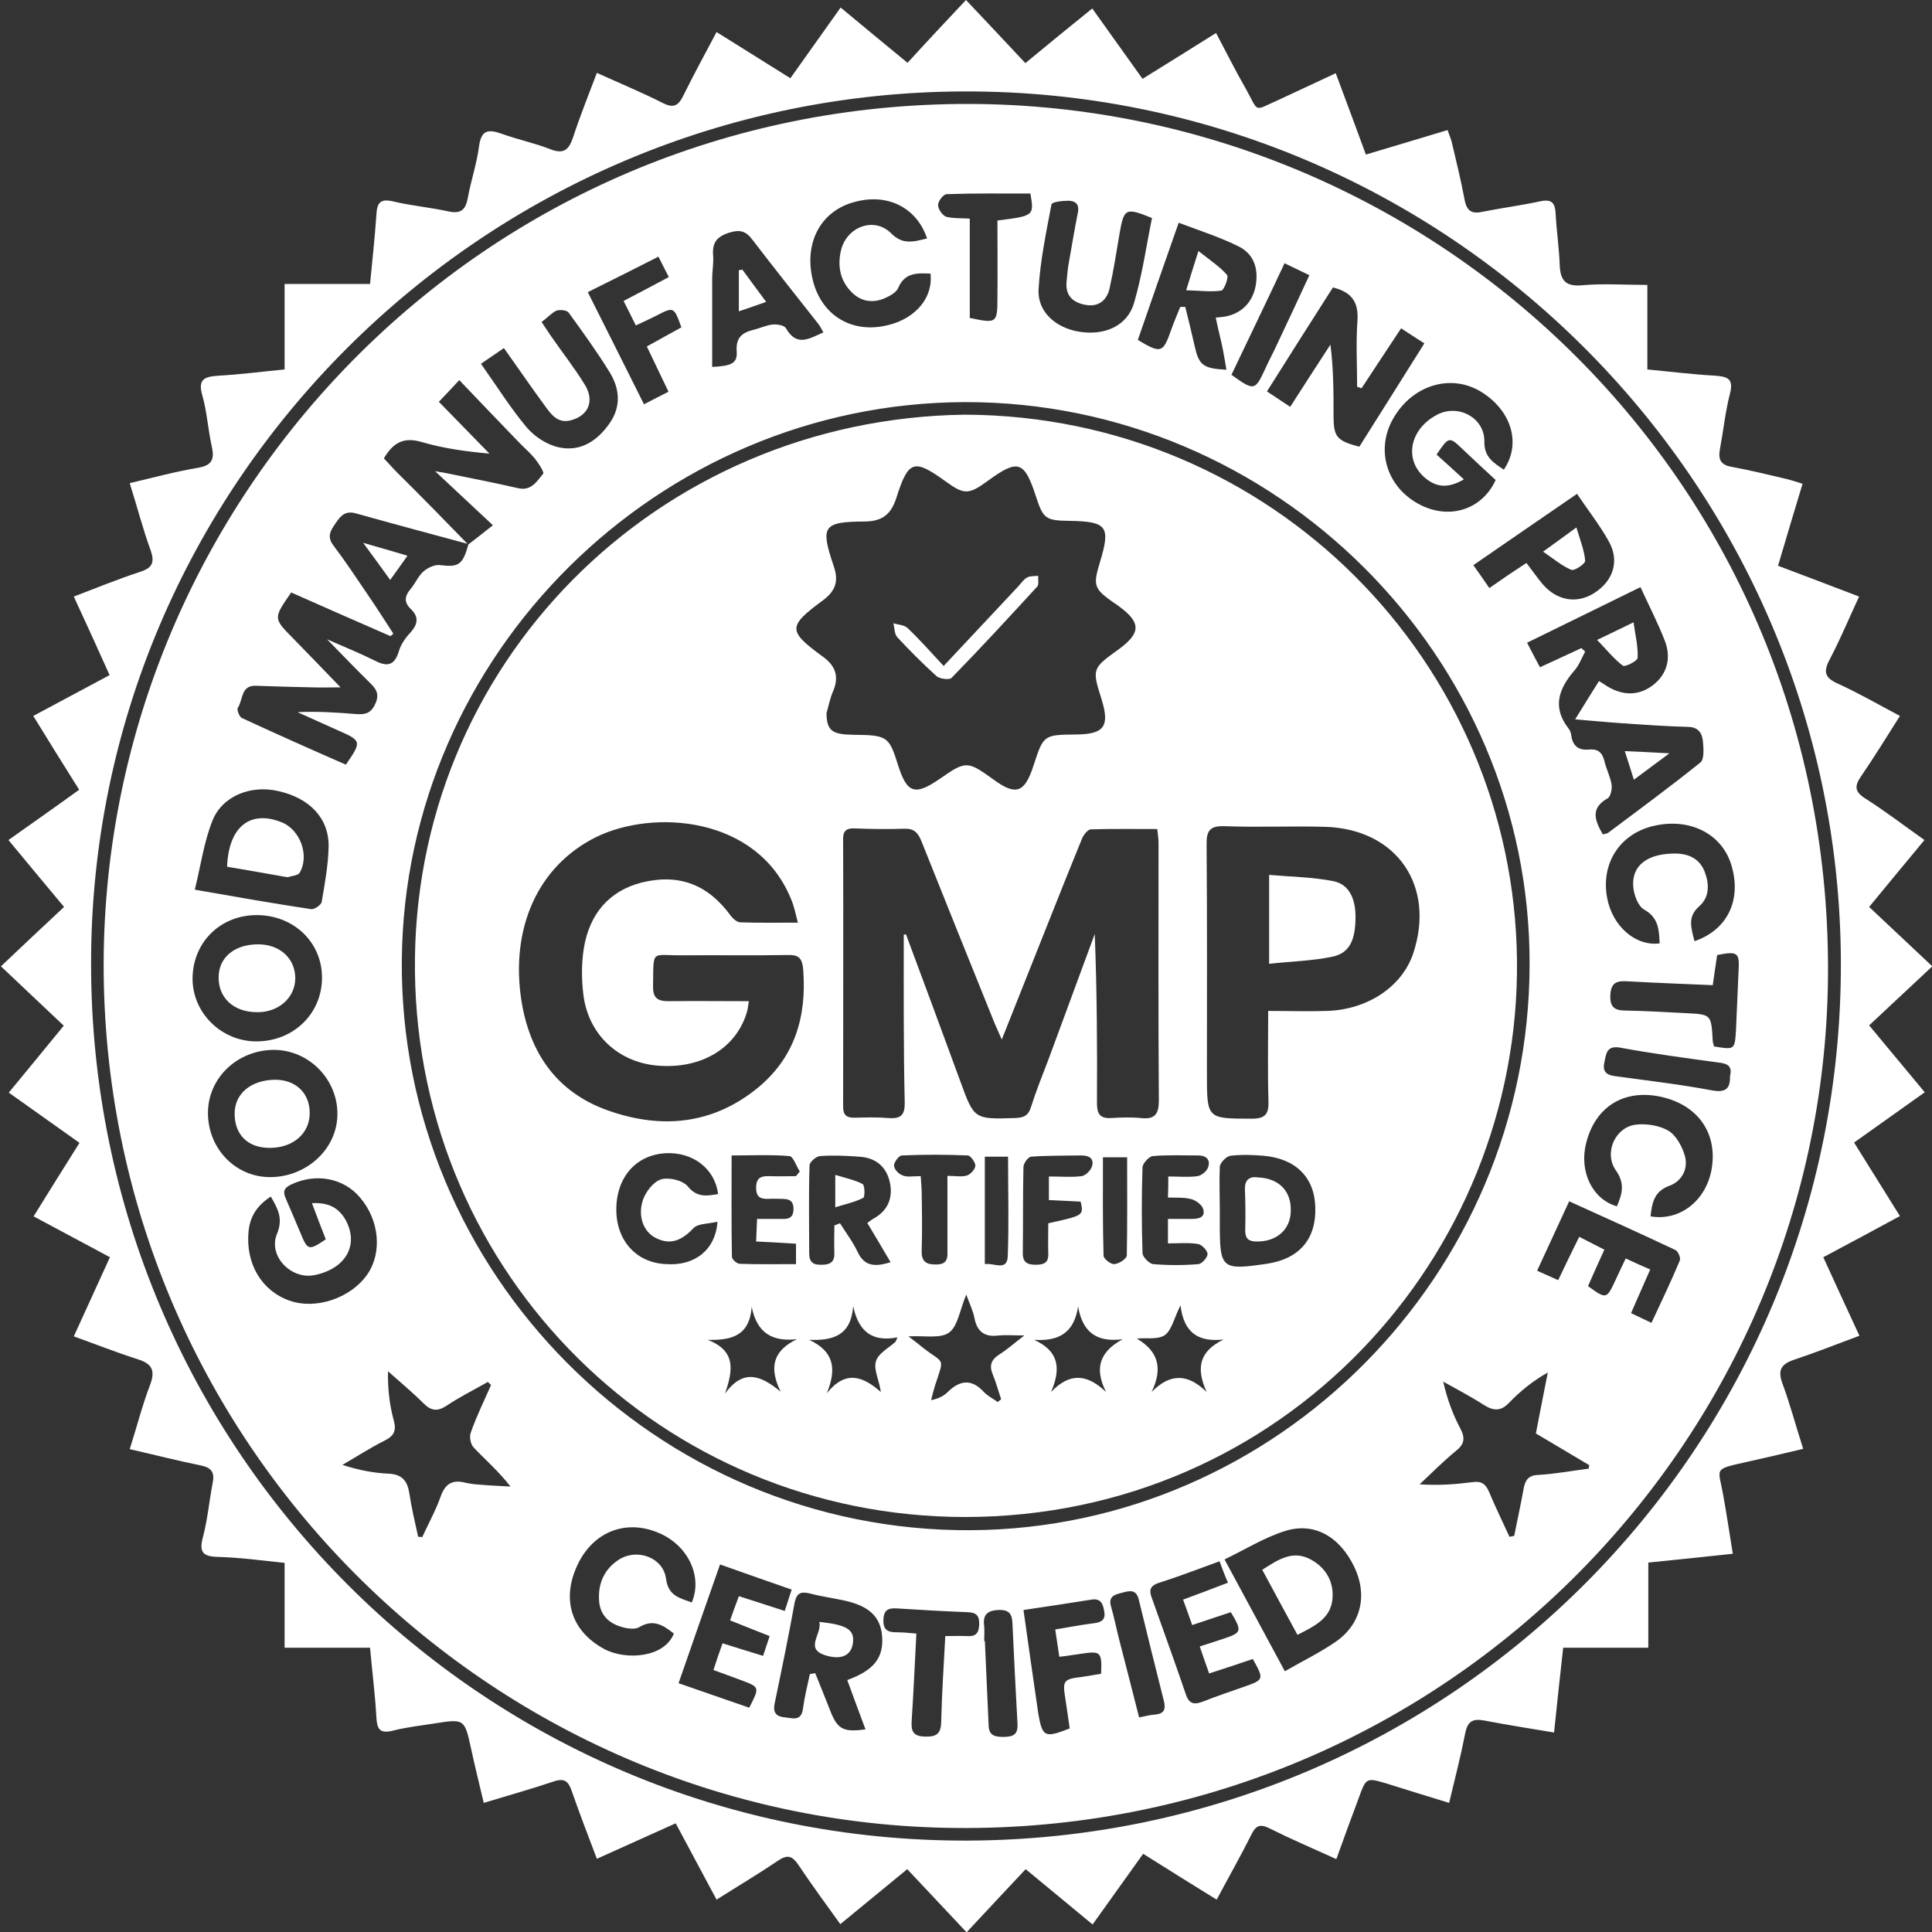 <svg width="90" height="90" viewBox="0 0 90 90" fill="none" xmlns="http://www.w3.org/2000/svg">
<rect x="0" y="0" width="90" height="90" fill="#333333" stroke="none"/>
<g clip-path="url(#clip0_570_4858)">
<path d="M62.224 3.41C62.706 4.712 63.16 5.912 63.628 7.2C64.901 6.82 66.131 6.454 67.433 6.059C67.506 6.278 67.594 6.468 67.638 6.659C67.843 7.537 68.062 8.415 68.224 9.293C68.326 9.834 68.56 9.98 69.072 9.863C69.95 9.688 70.858 9.571 71.736 9.38C72.277 9.263 72.438 9.439 72.467 9.951C72.511 10.756 72.628 11.546 72.658 12.351C72.687 13.068 72.936 13.361 73.711 13.288C74.706 13.2 75.701 13.273 76.74 13.273C76.74 14.546 76.74 15.819 76.74 17.21C77.809 17.312 78.862 17.444 79.916 17.502C80.487 17.546 80.765 17.649 80.589 18.337C80.37 19.185 80.282 20.063 80.121 20.927C80.033 21.395 80.15 21.659 80.662 21.746C81.526 21.907 82.375 22.112 83.238 22.317C83.472 22.376 83.692 22.449 83.97 22.537C83.575 23.839 83.209 25.068 82.828 26.356C84.102 26.839 85.316 27.293 86.604 27.79C86.136 28.8 85.74 29.751 85.258 30.673C84.95 31.244 84.95 31.551 85.609 31.844C86.575 32.283 87.511 32.824 88.506 33.351C87.892 34.317 87.321 35.254 86.706 36.146C86.384 36.615 86.384 36.878 86.897 37.2C87.819 37.785 88.697 38.459 89.648 39.132C88.784 40.171 87.95 41.181 87.072 42.249C88.053 43.171 89.004 44.063 90.014 45.015C89.019 45.951 88.067 46.829 87.072 47.766C87.95 48.819 88.784 49.829 89.662 50.883C88.55 51.673 87.497 52.419 86.37 53.224C87.087 54.38 87.775 55.478 88.506 56.649C87.321 57.293 86.15 57.922 84.936 58.566C85.506 59.81 86.033 60.966 86.619 62.224C85.594 62.605 84.599 63 83.589 63.337C82.975 63.541 82.799 63.819 83.033 64.449C83.384 65.4 83.648 66.395 83.999 67.493C83.077 67.712 82.214 67.917 81.35 68.107C79.784 68.459 80.048 68.371 80.267 69.615C80.428 70.493 80.56 71.385 80.721 72.38C79.375 72.527 78.087 72.659 76.784 72.79C76.784 74.137 76.784 75.424 76.784 76.756C75.511 76.756 74.209 76.756 72.819 76.756C72.672 78.044 72.54 79.332 72.394 80.707C71.267 80.517 70.214 80.356 69.16 80.151C68.619 80.049 68.37 80.166 68.253 80.751C68.048 81.805 67.784 82.829 67.506 83.985C66.497 83.678 65.56 83.385 64.624 83.093C63.643 82.8 63.643 82.8 63.292 83.766C62.941 84.702 62.604 85.624 62.253 86.605C61.155 86.107 60.131 85.668 59.136 85.171C58.697 84.951 58.506 85.039 58.301 85.449C57.804 86.444 57.248 87.424 56.677 88.493C55.536 87.79 54.438 87.102 53.253 86.356C52.477 87.439 51.716 88.507 50.897 89.649C49.872 88.8 48.862 87.966 47.78 87.073C46.872 88.039 45.98 88.99 45.028 90.015C44.106 89.034 43.214 88.083 42.263 87.073C41.224 87.922 40.214 88.756 39.145 89.634C38.472 88.698 37.814 87.805 37.199 86.883C36.892 86.429 36.672 86.385 36.219 86.693C35.311 87.307 34.375 87.863 33.38 88.493C32.75 87.322 32.136 86.166 31.477 84.937C30.248 85.493 29.062 86.019 27.804 86.59C27.394 85.507 26.999 84.483 26.633 83.429C26.472 82.976 26.297 82.815 25.784 82.99C24.745 83.341 23.692 83.634 22.536 83.985C22.331 83.122 22.126 82.302 21.95 81.483C21.643 80.078 21.643 80.063 20.253 80.283C19.609 80.385 18.936 80.459 18.306 80.62C17.663 80.781 17.56 80.517 17.531 79.961C17.472 78.922 17.34 77.883 17.238 76.756C16.55 76.756 15.906 76.756 15.248 76.756C14.589 76.756 13.945 76.756 13.258 76.756C13.258 75.498 13.258 74.21 13.258 72.805C12.262 72.702 11.209 72.556 10.155 72.527C9.453 72.512 9.262 72.307 9.453 71.605C9.672 70.785 9.745 69.922 9.906 69.088C10.009 68.605 9.862 68.371 9.365 68.268C8.282 68.049 7.199 67.771 6.043 67.507C6.38 66.454 6.628 65.459 6.994 64.507C7.258 63.805 7.053 63.512 6.38 63.307C5.414 63 4.462 62.62 3.438 62.254C4.009 61.01 4.55 59.824 5.121 58.566C3.921 57.922 2.765 57.307 1.565 56.663C2.267 55.522 2.97 54.41 3.702 53.239C2.604 52.463 1.55 51.702 0.409 50.898C1.272 49.858 2.092 48.849 2.97 47.781C1.989 46.858 1.053 45.966 0.043 45.015C1.038 44.078 1.975 43.185 2.984 42.249C2.106 41.195 1.272 40.2 0.394 39.132C1.506 38.342 2.575 37.595 3.687 36.79C2.955 35.62 2.267 34.522 1.55 33.351C2.75 32.707 3.906 32.093 5.106 31.449C4.55 30.22 4.023 29.049 3.438 27.79C4.477 27.395 5.472 26.985 6.497 26.649C7.053 26.473 7.228 26.254 7.023 25.654C6.658 24.659 6.394 23.619 6.043 22.507C7.155 22.244 8.18 21.966 9.233 21.79C9.906 21.673 9.994 21.366 9.862 20.78C9.687 19.99 9.643 19.185 9.423 18.41C9.204 17.649 9.541 17.546 10.17 17.502C11.194 17.444 12.204 17.312 13.258 17.21C13.258 15.863 13.258 14.561 13.258 13.229C14.545 13.229 15.848 13.229 17.238 13.229C17.34 12.161 17.458 11.107 17.531 10.039C17.56 9.483 17.677 9.234 18.306 9.38C19.155 9.585 20.033 9.659 20.897 9.849C21.453 9.966 21.687 9.79 21.789 9.234C21.936 8.415 22.214 7.624 22.316 6.805C22.419 6.059 22.741 6.015 23.34 6.22C24.102 6.498 24.892 6.659 25.638 6.951C26.267 7.2 26.502 6.966 26.692 6.41C27.014 5.415 27.409 4.449 27.804 3.395C28.872 3.878 29.897 4.302 30.877 4.8C31.375 5.049 31.594 4.932 31.828 4.463C32.311 3.483 32.838 2.517 33.38 1.493C34.55 2.224 35.648 2.912 36.819 3.644C37.609 2.532 38.355 1.478 39.16 0.351C40.199 1.215 41.209 2.049 42.277 2.927C43.155 1.961 44.048 1.01 44.999 0C45.921 0.98 46.828 1.932 47.765 2.941C48.804 2.078 49.814 1.259 50.882 0.395C51.672 1.507 52.433 2.561 53.224 3.673C54.38 2.956 55.462 2.283 56.648 1.537C57.116 2.415 57.541 3.278 58.023 4.112C58.667 5.268 58.36 5.18 59.56 4.654C60.423 4.259 61.272 3.849 62.224 3.41ZM44.926 4.259C22.477 4.317 4.214 22.566 4.243 44.927C4.258 67.537 22.55 85.815 45.072 85.742C67.624 85.668 85.814 67.39 85.755 44.839C85.697 22.434 67.36 4.2 44.926 4.259Z" fill="white"/>
<path d="M45.015 85.156C23.254 85.215 5.049 67.595 4.83 45.337C4.639 23.678 21.995 5.078 44.649 4.844C66.439 4.624 85.171 22.098 85.156 45.146C85.156 66.893 67.508 85.112 45.015 85.156ZM21.776 25.332C20.035 24.863 18.293 24.395 16.566 23.912C16.083 23.78 15.864 24.029 15.63 24.38C15.396 24.717 15.22 24.995 15.527 25.405C16.083 26.137 16.596 26.912 17.122 27.688C17.532 28.288 17.927 28.902 18.322 29.517C18.279 29.561 18.235 29.605 18.191 29.634C16.639 28.961 15.088 28.273 13.566 27.6C12.732 28.8 12.732 28.8 13.625 29.707C14.342 30.439 15.059 31.185 15.864 32.02C15.322 32.02 14.942 32.034 14.561 32.02C13.683 32.005 12.805 31.976 11.927 31.946C11.21 31.917 11.327 32.605 11.079 32.971C11.02 33.059 11.152 33.41 11.283 33.454C12.893 34.2 14.503 34.917 16.113 35.62C16.859 34.536 16.844 34.507 15.747 34.024C15.117 33.746 14.488 33.454 13.859 33.176C14.796 33.132 15.688 33.19 16.581 33.263C16.976 33.293 17.254 33.249 17.459 32.839C17.678 32.4 17.576 32.136 17.254 31.829C16.596 31.185 15.952 30.512 15.235 29.78C16.025 30.132 16.727 30.41 17.4 30.746C17.986 31.054 18.366 31.068 18.586 30.322C18.674 30.015 18.893 29.707 19.127 29.459C19.464 29.078 19.522 28.741 19.142 28.376C18.805 28.054 18.849 27.761 19.127 27.439C19.347 27.176 19.479 26.839 19.727 26.619C19.932 26.444 20.269 26.283 20.517 26.327C21.366 26.429 21.556 26.312 21.82 25.361C22.157 25.098 22.508 24.834 22.961 24.468C22.025 23.59 21.205 22.829 20.269 21.951C20.532 21.995 20.62 22.01 20.708 22.024C21.849 22.259 22.991 22.478 24.132 22.741C24.747 22.888 25.01 22.419 25.303 22.068C25.361 21.995 25.083 21.571 24.908 21.351C24.674 21.073 24.395 20.839 24.147 20.576C23.239 19.639 22.332 18.688 21.395 17.707C21.015 18.117 20.752 18.395 20.444 18.717C21.249 19.537 22.025 20.341 22.8 21.132C21.674 21.029 20.635 20.883 19.639 20.59C18.791 20.341 18.308 20.634 17.883 21.351C18.103 21.585 18.308 21.82 18.527 22.039C19.639 23.137 20.708 24.234 21.776 25.332ZM71.254 44.956C71.313 30.585 59.415 18.702 44.942 18.732C30.644 18.776 18.849 30.468 18.718 44.707C18.586 59.268 30.542 71.371 45.235 71.283C59.474 71.195 71.225 59.415 71.254 44.956ZM74.664 38.868C74.781 38.839 74.854 38.839 74.913 38.795C76.361 37.712 77.81 36.644 79.215 35.517C79.391 35.371 79.361 34.888 79.332 34.566C79.303 34.2 79.156 33.878 78.659 33.863C77.605 33.834 76.566 33.761 75.527 33.688C74.839 33.644 74.152 33.571 73.376 33.512C73.786 32.854 74.122 32.297 74.488 31.727C74.649 31.829 74.752 31.888 74.854 31.961C75.615 32.429 76.361 32.415 77.02 31.902C77.635 31.419 77.869 30.688 77.561 29.868C77.239 29.034 76.83 28.244 76.42 27.351C74.62 28.229 72.908 29.078 71.137 29.941C71.356 30.366 71.532 30.702 71.737 31.083C72.425 30.761 73.054 30.483 73.669 30.19C73.727 30.249 73.786 30.307 73.844 30.351C73.683 30.644 73.566 30.98 73.347 31.229C72.615 32.078 72.293 32.941 73.069 33.937C73.142 34.024 73.186 34.156 73.2 34.273C73.259 34.741 73.537 34.961 74.005 34.917C74.415 34.873 74.635 35.034 74.737 35.444C74.825 35.824 75.015 36.176 75.074 36.556C75.103 36.761 75.03 37.097 74.898 37.185C74.079 37.639 74.283 38.21 74.664 38.868ZM22.874 64.522C22.83 64.478 22.771 64.419 22.727 64.376C22.083 64.741 21.41 65.078 20.796 65.488C20.371 65.766 20.078 65.722 19.727 65.371C19.2 64.844 18.63 64.376 18.074 63.878C18.059 64.698 18.147 65.444 18.337 66.146C18.483 66.644 18.352 66.893 17.913 67.112C17.239 67.449 16.61 67.859 15.952 68.239C16.713 68.488 17.415 68.62 18.103 68.649C18.732 68.678 18.981 68.985 19.069 69.571C19.171 70.244 19.332 70.917 19.479 71.59C19.537 71.59 19.61 71.59 19.669 71.605C19.961 70.975 20.298 70.361 20.532 69.702C20.737 69.132 21.059 68.927 21.63 69.058C21.864 69.117 22.113 69.146 22.347 69.161C22.83 69.205 23.298 69.219 23.781 69.249C23.225 68.532 22.61 68.005 22.069 67.434C21.922 67.288 21.849 66.922 21.937 66.717C22.2 65.971 22.552 65.254 22.874 64.522ZM70.317 71.59C70.391 71.576 70.464 71.561 70.537 71.546C70.683 70.815 70.844 70.083 70.976 69.351C71.049 68.956 71.195 68.722 71.664 68.707C72.439 68.663 73.215 68.517 74.005 68.415C74.02 68.356 74.02 68.312 74.034 68.254C73.215 67.771 72.395 67.273 71.547 66.776C71.737 65.81 71.913 64.873 72.103 63.937C71.4 64.332 70.83 64.8 70.317 65.327C69.922 65.751 69.586 65.737 69.118 65.444C68.503 65.049 67.859 64.712 67.23 64.361C67.42 65.195 67.683 65.897 68.034 66.556C68.269 67.01 68.21 67.288 67.815 67.595C67.23 68.078 66.688 68.62 66.132 69.146C67.01 69.205 67.8 69.146 68.591 69.044C69 68.985 69.205 69.117 69.366 69.498C69.659 70.2 69.996 70.888 70.317 71.59ZM65.269 15.293C64.625 16.273 64.025 17.18 63.425 18.088C63.352 18.058 63.279 18.044 63.22 18.015C63.22 16.99 63.161 15.966 63.235 14.941C63.293 14.093 62.986 13.61 62.093 13.39C61.083 14.971 60.059 16.58 59.02 18.234C59.43 18.497 59.737 18.717 60.103 18.951C60.747 17.941 61.361 17.005 61.976 16.054C62.122 17.18 62.122 18.263 62.122 19.361C62.122 20.356 62.269 20.532 63.322 20.81C64.317 19.229 65.327 17.634 66.352 15.995C65.957 15.746 65.649 15.541 65.269 15.293ZM70.054 21.878C70.874 20.678 70.42 19.141 69.015 18.263C67.61 17.385 65.796 17.927 64.903 19.493C64.054 20.971 64.61 22.727 66.161 23.517C67.537 24.22 69.044 23.736 69.674 22.361C69.161 21.893 68.649 21.41 68.137 20.927C67.508 20.327 67.493 20.327 66.922 21.176C67.332 21.541 67.757 21.936 68.195 22.332C67.508 22.727 67.01 22.712 66.513 22.361C65.386 21.556 65.591 20.049 66.922 19.332C67.903 18.79 69.161 19.449 69.147 20.561C69.132 21.293 69.571 21.556 70.054 21.878ZM12.615 55.741C11.957 56.166 11.635 56.693 11.576 57.395C11.444 58.873 12.191 60.132 13.479 60.585C14.693 61.024 16.332 60.483 17.108 59.371C17.81 58.361 17.678 56.839 16.771 55.785C15.995 54.863 14.708 54.644 13.581 55.171C13.215 55.346 13.171 55.507 13.318 55.844C13.552 56.371 13.771 56.912 14.005 57.454C14.327 58.244 14.386 58.273 15.176 57.732C14.971 57.205 14.766 56.678 14.532 56.049C15.308 56.005 15.791 56.268 16.113 56.854C16.727 58.01 16.098 59.107 14.649 59.4C13.552 59.62 12.469 58.493 12.908 57.468C13.186 56.78 12.966 56.341 12.615 55.741ZM9.074 41.444C11.005 41.78 12.732 42.088 14.488 42.351C14.635 42.38 14.957 42.161 14.986 42.015C15.132 41.151 15.293 40.288 15.308 39.424C15.322 38.107 14.415 37.171 12.952 36.849C11.678 36.556 10.347 37.083 9.893 38.239C9.498 39.234 9.352 40.332 9.074 41.444ZM59.854 77.854C60.718 77.356 61.508 76.975 62.225 76.478C63.41 75.659 63.718 74.297 63.088 72.995C62.4 71.561 61.2 70.888 59.839 71.327C58.888 71.634 58.01 72.176 57.044 72.644C58.01 74.429 58.903 76.097 59.854 77.854ZM11.986 42.629C10.288 42.615 9 43.873 8.971 45.541C8.942 47.166 10.303 48.512 11.942 48.512C13.669 48.512 15 47.224 15 45.541C15 43.902 13.698 42.644 11.986 42.629ZM9.688 51.819C9.674 53.473 10.932 54.805 12.527 54.834C14.225 54.863 15.674 53.576 15.717 51.966C15.761 50.297 14.4 48.907 12.747 48.907C11.049 48.922 9.703 50.21 9.688 51.819ZM39.469 78.263C40.713 77.81 41.166 77.224 41.093 76.229C41.02 75.293 40.464 74.78 39.205 74.532C38.708 74.429 38.196 74.356 37.698 74.224C37.274 74.122 37.098 74.239 37.01 74.693C36.732 76.244 36.41 77.795 36.088 79.346C35.986 79.815 36.191 79.976 36.6 80.005C36.952 80.049 37.332 80.18 37.405 79.595C37.478 79.054 37.61 78.527 37.727 77.985C37.815 77.971 37.888 77.956 37.976 77.941C38.196 78.498 38.43 79.054 38.649 79.624C39 80.546 39.249 80.707 40.318 80.561C40.039 79.815 39.761 79.068 39.469 78.263ZM56.635 14.795C56.825 14.78 56.942 14.766 57.044 14.751C57.82 14.62 58.347 14.093 58.493 13.317C58.639 12.498 58.405 11.81 57.659 11.459C56.795 11.034 55.874 10.741 54.908 10.376C54.235 12.278 53.62 14.063 53.005 15.834C54.074 16.478 54.176 16.449 54.542 15.41C54.674 15.029 54.835 14.663 54.981 14.297C55.054 14.297 55.142 14.297 55.215 14.297C55.361 14.883 55.508 15.483 55.639 16.068C55.844 17.005 56.02 17.166 57.132 17.224C57.059 16.815 57 16.419 56.913 16.024C56.825 15.629 56.722 15.234 56.635 14.795ZM78.937 43.844C80.474 43.317 81.132 41.927 80.664 40.332C80.239 38.854 78.732 38.078 77.035 38.473C75.454 38.839 74.561 40.229 74.869 41.839C75.118 43.156 76.2 44.093 77.313 43.946C77.283 43.317 77.269 42.746 76.581 42.366C76.303 42.205 76.113 41.678 76.083 41.312C75.996 40.302 76.771 39.746 78.074 39.761C78.688 39.776 79.171 40.01 79.405 40.595C79.625 41.166 79.654 41.78 79.156 42.219C78.6 42.702 78.776 43.215 78.937 43.844ZM43.186 11.107C42.703 9.658 41.327 8.985 39.805 9.41C38.254 9.819 37.464 11.268 37.844 12.966C38.196 14.561 39.498 15.468 41.078 15.205C42.527 14.971 43.478 13.961 43.347 12.746C42.732 12.717 42.147 12.688 41.839 13.419C41.752 13.624 41.459 13.785 41.225 13.888C40.698 14.122 40.157 14.063 39.732 13.668C39.147 13.127 39 12.424 39.176 11.663C39.439 10.566 40.713 10.083 41.503 10.858C42.044 11.415 42.542 11.268 43.186 11.107ZM32.225 74.649C32.737 73.449 32.064 72.015 30.732 71.429C29.181 70.741 27.63 71.341 26.898 72.907C26.137 74.532 26.635 75.995 28.142 76.815C29.152 77.356 30.952 77.224 31.391 76.097C30.908 75.717 30.439 75.395 29.766 75.805C29.561 75.922 29.181 75.863 28.918 75.776C28.332 75.6 27.952 75.205 27.908 74.576C27.849 73.756 28.157 73.083 28.844 72.644C29.693 72.117 30.893 72.556 31.025 73.537C31.127 74.356 31.683 74.444 32.225 74.649ZM76.888 56.663C78.249 56.898 79.464 55.932 79.727 54.498C80.034 52.829 79.127 51.498 77.415 51.102C75.674 50.707 74.313 51.541 73.888 53.254C73.552 54.571 74.181 55.873 75.322 56.195C75.556 55.639 75.718 55.156 75.278 54.527C74.693 53.707 75.249 52.493 76.215 52.39C76.713 52.332 77.327 52.434 77.737 52.683C78.103 52.917 78.381 53.444 78.498 53.883C78.644 54.468 78.337 55.039 77.752 55.244C77.049 55.507 76.961 56.034 76.888 56.663ZM33.176 17.093C34.069 17.049 34.361 16.932 34.318 16.361C34.274 15.732 34.566 15.498 35.093 15.366C35.4 15.293 35.693 15.146 36 15.117C36.205 15.102 36.527 15.146 36.615 15.293C37.113 16.171 37.698 15.776 38.356 15.483C38.254 15.307 38.196 15.176 38.108 15.073C37.083 13.771 36.059 12.483 35.049 11.166C34.742 10.756 34.464 10.683 33.952 10.844C33.366 11.034 33.176 11.327 33.22 11.898C33.249 12.263 33.176 12.629 33.176 12.995C33.176 14.341 33.176 15.717 33.176 17.093ZM53.664 10.156C52.435 9.658 52.361 9.702 52.157 10.858C52.01 11.722 51.879 12.585 51.688 13.434C51.571 13.961 51.205 14.297 50.62 14.21C50.035 14.122 49.625 13.815 49.683 13.141C49.713 12.878 49.727 12.615 49.771 12.351C49.917 11.532 50.049 10.712 50.21 9.907C50.298 9.498 50.078 9.351 49.757 9.351C49.478 9.351 48.995 9.41 48.981 9.527C48.732 10.844 48.454 12.161 48.381 13.478C48.322 14.532 49.186 15.278 50.283 15.454C51.469 15.644 52.522 15.176 52.83 14.107C53.21 12.805 53.4 11.459 53.664 10.156ZM25.23 15C25.405 15.263 25.522 15.439 25.639 15.615C26.166 16.376 26.737 17.107 27.22 17.883C27.718 18.659 27.425 19.361 26.591 19.58C26.035 19.727 25.727 19.376 25.449 18.995C24.791 18.102 24.161 17.18 23.474 16.215C23.093 16.478 22.771 16.698 22.405 16.946C23.152 18 23.781 19.01 24.542 19.917C24.908 20.341 25.479 20.722 26.035 20.839C27.03 21.058 27.82 20.546 28.391 19.727C28.947 18.936 28.874 18.102 28.391 17.327C27.805 16.376 27.147 15.468 26.488 14.561C26.4 14.444 26.078 14.415 25.918 14.473C25.698 14.576 25.508 14.795 25.23 15ZM71.108 26.224C71.4 26.605 71.62 26.927 71.869 27.22C72.542 27.995 73.478 28.141 74.283 27.615C75.161 27.044 75.454 26.122 74.942 25.215C74.517 24.454 73.976 23.766 73.464 23.005C71.825 24.132 70.244 25.215 68.635 26.327C68.913 26.722 69.132 27.029 69.381 27.395C69.981 26.971 70.522 26.605 71.108 26.224ZM73.098 55.961C72.586 57.073 72.103 58.112 71.605 59.195C71.957 59.356 72.235 59.473 72.586 59.634C72.922 58.932 73.23 58.288 73.566 57.615C73.991 57.834 74.342 58.01 74.737 58.215C74.459 58.829 74.21 59.371 73.976 59.912C74.825 60.527 74.839 60.527 75.249 59.649C75.395 59.327 75.556 58.99 75.732 58.624C76.142 58.815 76.493 58.976 76.874 59.136C76.566 59.854 76.274 60.483 75.981 61.171C76.317 61.332 76.596 61.463 76.932 61.624C77.4 60.615 77.854 59.678 78.249 58.727C78.308 58.61 78.176 58.288 78.044 58.229C76.434 57.468 74.81 56.736 73.098 55.961ZM56.81 72.732C55.8 73.097 54.893 73.449 53.971 73.741C53.532 73.888 53.532 74.122 53.664 74.459C54.191 75.951 54.732 77.429 55.244 78.936C55.391 79.376 55.625 79.419 56.02 79.273C56.678 79.01 57.352 78.79 58.01 78.556C58.874 78.249 58.888 78.219 58.361 77.283C57.718 77.502 57.059 77.722 56.327 77.956C56.166 77.517 56.035 77.122 55.888 76.698C56.313 76.566 56.664 76.449 57.015 76.332C57.849 76.054 57.864 75.98 57.337 75.102C56.766 75.293 56.181 75.483 55.537 75.702C55.391 75.278 55.259 74.927 55.113 74.517C55.83 74.254 56.488 74.005 57.205 73.727C57.059 73.405 56.956 73.112 56.81 72.732ZM34.42 74.356C35.166 74.59 35.825 74.81 36.556 75.044C36.674 74.693 36.761 74.4 36.879 74.049C35.752 73.654 34.683 73.288 33.542 72.878C32.883 74.751 32.254 76.551 31.61 78.41C32.781 78.82 33.849 79.185 34.903 79.551C35.386 78.6 35.4 78.6 34.552 78.278C34.127 78.117 33.703 77.971 33.235 77.795C33.381 77.341 33.513 76.961 33.659 76.551C34.318 76.756 34.917 76.946 35.547 77.136C35.664 76.785 35.752 76.522 35.854 76.215C35.21 75.966 34.639 75.732 34.01 75.483C34.142 75.117 34.259 74.78 34.42 74.356ZM49.83 80.517C49.757 80.019 49.698 79.566 49.625 79.112C49.493 78.293 49.537 78.219 50.4 78.117C50.708 78.073 51.015 78.015 51.293 77.971C51.337 76.961 51.279 76.902 50.4 77.034C50.064 77.078 49.742 77.136 49.347 77.18C49.274 76.741 49.23 76.361 49.157 75.907C49.786 75.805 50.371 75.688 50.971 75.615C51.322 75.571 51.513 75.439 51.439 75.058C51.381 74.707 51.279 74.444 50.839 74.517C49.815 74.678 48.791 74.839 47.678 75C47.913 76.654 48.132 78.234 48.366 79.815C48.556 80.927 48.674 80.971 49.83 80.517ZM29.049 14.02C29.781 13.639 30.439 13.288 31.157 12.907C30.981 12.571 30.849 12.307 30.674 11.956C29.547 12.527 28.479 13.068 27.381 13.61C28.288 15.41 29.137 17.107 30 18.834C30.425 18.615 30.761 18.439 31.142 18.249C30.791 17.517 30.469 16.844 30.132 16.141C30.718 15.819 31.23 15.527 31.742 15.249C31.391 14.283 31.391 14.283 30.571 14.707C30.279 14.854 29.971 15 29.62 15.161C29.43 14.766 29.254 14.429 29.049 14.02ZM79.786 45.893C78.454 45.834 77.166 45.79 75.893 45.717C75.41 45.688 75.044 45.688 75.015 46.361C74.986 47.005 75.308 47.078 75.805 47.078C76.713 47.093 77.605 47.151 78.513 47.195C79.727 47.254 79.713 47.254 79.786 48.483C79.786 48.571 79.83 48.658 79.844 48.746C80.81 48.907 80.81 48.907 80.869 47.985C80.913 47.093 80.942 46.185 80.986 45.293C81.044 44.371 80.971 44.297 79.991 44.488C79.932 44.912 79.859 45.351 79.786 45.893ZM44.035 76.215C44.43 76.215 44.737 76.2 45.044 76.215C45.439 76.244 45.6 76.097 45.615 75.673C45.63 75.249 45.469 75.117 45.074 75.102C43.976 75.058 42.893 75 41.795 74.927C41.371 74.897 41.166 75 41.152 75.468C41.137 75.951 41.386 76.039 41.781 76.039C42.059 76.039 42.352 76.068 42.688 76.097C42.615 77.502 42.556 78.834 42.469 80.166C42.439 80.634 42.527 80.883 43.083 80.897C43.61 80.912 43.83 80.78 43.844 80.224C43.874 78.922 43.961 77.62 44.035 76.215ZM45.176 10.185C45.176 11.766 45.176 13.288 45.176 14.81C46.42 15.073 46.464 15.059 46.464 13.888C46.478 12.673 46.464 11.459 46.464 10.273C48.176 10.054 48.176 10.054 48 9.015C46.727 9.015 45.425 9 44.108 9.044C43.947 9.044 43.698 9.366 43.698 9.556C43.698 9.732 43.903 10.039 44.078 10.098C44.43 10.185 44.81 10.156 45.176 10.185ZM45.849 76.449C45.864 76.449 45.864 76.449 45.879 76.449C45.937 77.751 45.995 79.068 46.054 80.371C46.069 80.883 46.376 80.912 46.786 80.912C47.196 80.897 47.415 80.81 47.4 80.327C47.313 78.776 47.239 77.224 47.166 75.673C47.152 75.219 47.049 74.971 46.493 75C45.937 75.029 45.776 75.278 45.849 75.776C45.864 76.01 45.849 76.229 45.849 76.449ZM80.591 50.122C80.722 49.624 80.415 49.536 80.034 49.493C78.513 49.288 76.991 49.083 75.483 48.805C74.839 48.688 74.825 49.083 74.737 49.493C74.635 49.946 74.869 50.093 75.278 50.136C76.771 50.341 78.278 50.517 79.757 50.795C80.415 50.912 80.605 50.693 80.591 50.122ZM53.064 80.005C53.356 79.946 53.576 79.888 53.781 79.873C54.205 79.844 54.322 79.654 54.22 79.244C53.825 77.678 53.43 76.097 53.049 74.517C52.932 74.034 52.639 74.093 52.274 74.195C51.908 74.283 51.615 74.371 51.761 74.854C51.908 75.366 52.01 75.893 52.142 76.405C52.449 77.59 52.757 78.79 53.064 80.005ZM57.366 17.459C58.42 18.22 58.464 18.205 58.932 17.195C59.122 16.771 59.342 16.376 59.532 15.951C60.015 14.927 60.498 13.902 60.995 12.819C60.586 12.629 60.249 12.454 59.839 12.263C59.005 14.049 58.171 15.761 57.366 17.459Z" fill="white"/>
<path d="M44.955 19.317C59.267 19.376 70.52 30.863 70.667 44.737C70.813 58.566 59.779 70.654 44.969 70.668C30.862 70.668 19.491 59.4 19.33 45.278C19.154 30.995 30.555 19.507 44.955 19.317ZM38.501 33.234C38.516 34.054 38.779 34.215 39.759 34.229C41.325 34.244 41.413 34.303 41.823 35.605C42.247 36.966 42.613 37.083 43.784 36.278C44.998 35.429 45.072 35.444 46.272 36.307C47.325 37.083 47.735 36.937 48.145 35.663C48.613 34.229 48.613 34.229 50.15 34.215C51.437 34.2 51.701 33.834 51.32 32.59C50.867 31.156 50.867 31.142 52.111 30.249C53.15 29.488 53.164 29.005 52.125 28.244C52.052 28.185 51.964 28.127 51.891 28.083C50.955 27.424 50.911 27.278 51.233 26.21C51.745 24.527 51.584 24.293 49.828 24.264C48.701 24.249 48.598 24.161 48.262 23.137C47.72 21.468 47.428 21.366 46.008 22.405C45.13 23.049 44.911 23.049 44.062 22.434C42.584 21.366 42.32 21.424 41.764 23.166C41.53 23.912 41.15 24.278 40.316 24.293C38.325 24.307 38.208 24.498 38.837 26.371C39.072 27.044 38.94 27.512 38.355 27.951C36.686 29.181 36.686 29.385 38.325 30.585C38.896 30.995 39.101 31.478 38.823 32.166C38.662 32.532 38.574 32.971 38.501 33.234ZM42.101 43.537C42.13 43.537 42.174 43.537 42.203 43.522C43.052 45.805 43.901 48.088 44.735 50.371C45.379 52.142 45.379 52.142 47.281 52.083C47.662 52.068 47.896 51.995 48.028 51.571C48.262 50.825 48.554 50.107 48.833 49.376C49.55 47.415 50.281 45.468 50.998 43.507C51.101 46.156 51.115 48.776 51.101 51.395C51.101 51.878 51.233 52.112 51.759 52.083C52.213 52.054 52.696 52.039 53.15 52.083C53.794 52.156 53.984 51.907 53.984 51.264C53.955 47.268 53.969 43.259 53.969 39.264C53.969 39.073 53.94 38.883 53.911 38.62C52.857 38.62 51.833 38.605 50.823 38.634C50.676 38.634 50.486 38.883 50.413 39.044C49.886 40.332 49.374 41.62 48.862 42.907C48.145 44.707 47.428 46.507 46.667 48.425C46.506 48.044 46.374 47.781 46.272 47.517C45.145 44.737 44.033 41.956 42.92 39.176C42.759 38.781 42.569 38.59 42.13 38.605C41.355 38.634 40.564 38.62 39.789 38.59C39.423 38.576 39.262 38.722 39.276 39.102C39.291 43.244 39.276 47.4 39.276 51.541C39.276 51.922 39.408 52.068 39.789 52.068C40.33 52.054 40.872 52.039 41.398 52.083C41.969 52.127 42.159 51.937 42.145 51.351C42.086 48.761 42.101 46.142 42.101 43.537ZM34.886 46.639C34.842 46.903 34.828 47.049 34.784 47.181C34.272 48.849 32.647 49.815 30.613 49.639C28.784 49.478 27.393 48.176 27.174 46.317C27.086 45.6 27.086 44.839 27.203 44.137C27.467 42.6 28.345 41.502 29.911 41.107C31.667 40.683 32.998 41.224 34.052 42.673C34.154 42.805 34.345 42.966 34.491 42.966C35.34 42.995 36.189 42.981 37.169 42.981C37.052 42.541 36.993 42.22 36.862 41.912C35.296 38.005 30.423 37.683 27.759 39C25.052 40.346 23.764 43.244 24.291 46.624C24.686 49.083 25.959 50.898 28.33 51.732C30.803 52.61 33.203 52.39 35.296 50.678C37.023 49.259 37.579 47.371 37.418 45.19C37.374 44.649 37.228 44.473 36.701 44.488C35.062 44.517 33.437 44.488 31.798 44.502C30.306 44.517 30.452 44.181 30.423 45.922C30.408 46.478 30.613 46.639 31.14 46.639C32.355 46.624 33.584 46.639 34.886 46.639ZM59.077 47.093C60.057 47.093 60.935 47.122 61.813 47.093C63.715 47.034 65.296 45.966 65.823 44.444C66.891 41.283 65.076 38.62 61.74 38.517C60.189 38.473 58.623 38.546 57.057 38.488C56.369 38.459 56.194 38.693 56.208 39.351C56.237 42.907 56.223 46.464 56.223 50.02C56.223 52.127 56.223 52.112 58.316 52.112C58.93 52.112 59.106 51.907 59.091 51.322C59.047 49.946 59.077 48.585 59.077 47.093ZM56.823 56.4C56.823 56.59 56.823 56.795 56.823 56.985C56.823 59.107 56.896 59.181 59.003 58.873C60.511 58.654 61.316 57.732 61.272 56.254C61.242 54.849 60.364 53.971 58.857 53.839C58.345 53.795 57.833 53.781 57.32 53.839C57.13 53.868 56.837 54.161 56.823 54.351C56.794 55.025 56.823 55.712 56.823 56.4ZM38.867 57.088C38.955 57.059 39.042 57.015 39.13 56.985C39.408 57.425 39.73 57.849 39.95 58.317C40.272 59.005 40.769 59.02 41.486 58.8C41.106 58.156 40.769 57.571 40.403 56.971C40.535 56.883 40.608 56.81 40.696 56.766C41.355 56.4 41.603 55.815 41.457 55.098C41.296 54.337 40.784 53.927 40.023 53.883C39.423 53.839 38.808 53.81 38.194 53.854C38.018 53.868 37.711 54.132 37.711 54.293C37.667 55.654 37.696 57.015 37.696 58.39C37.696 58.815 37.901 58.932 38.281 58.917C38.662 58.917 38.881 58.8 38.867 58.376C38.852 57.937 38.867 57.512 38.867 57.088ZM33.423 56.912C33.013 57.015 32.516 56.985 32.296 57.22C31.784 57.761 31.257 58.025 30.555 57.673C29.984 57.395 29.691 56.663 29.954 55.888C30.086 55.507 30.452 55.039 30.803 54.937C31.154 54.834 31.798 54.981 32.033 55.259C32.472 55.8 32.925 55.712 33.452 55.624C33.306 54.439 32.267 53.649 30.994 53.722C29.589 53.81 28.681 54.893 28.711 56.415C28.74 57.849 29.691 58.844 31.052 58.888C32.369 58.976 33.335 58.215 33.423 56.912ZM54.423 54.805C54.92 54.805 55.359 54.849 55.784 54.79C55.974 54.761 56.223 54.556 56.281 54.366C56.398 54.029 56.194 53.825 55.813 53.825C55.111 53.825 54.394 53.795 53.706 53.854C53.53 53.868 53.237 54.19 53.223 54.366C53.179 55.698 53.179 57.044 53.223 58.376C53.223 58.551 53.545 58.873 53.72 58.888C54.423 58.946 55.125 58.946 55.828 58.888C55.989 58.873 56.252 58.581 56.252 58.42C56.252 58.259 55.989 57.981 55.813 57.951C55.374 57.878 54.906 57.922 54.408 57.922C54.408 57.498 54.408 57.19 54.408 56.781C54.803 56.781 55.154 56.781 55.52 56.781C55.857 56.781 56.164 56.707 56.047 56.312C55.989 56.122 55.711 55.917 55.491 55.859C55.154 55.771 54.789 55.8 54.408 55.785C54.423 55.464 54.423 55.2 54.423 54.805ZM34.081 53.825C34.081 55.464 34.067 57.015 34.096 58.551C34.096 58.668 34.33 58.873 34.462 58.873C35.325 58.903 36.189 58.888 37.081 58.888C37.081 58.507 37.081 58.244 37.081 57.937C36.437 57.893 35.852 57.864 35.223 57.834C35.237 57.439 35.252 57.132 35.267 56.781C35.662 56.781 35.969 56.781 36.291 56.781C36.598 56.781 36.95 56.839 36.964 56.342C36.979 55.8 36.598 55.859 36.262 55.844C36.145 55.844 36.013 55.844 35.896 55.844C35.53 55.859 35.223 55.859 35.223 55.332C35.223 54.834 35.486 54.776 35.867 54.79C36.276 54.805 36.672 54.79 37.081 54.79C37.14 54.717 37.198 54.644 37.257 54.571C37.096 54.322 36.95 53.868 36.774 53.854C35.911 53.781 35.047 53.825 34.081 53.825ZM48.862 54.805C49.418 54.805 49.901 54.849 50.384 54.79C50.574 54.761 50.808 54.527 50.867 54.337C50.984 53.956 50.72 53.825 50.369 53.825C49.593 53.839 48.803 53.825 48.028 53.883C47.896 53.898 47.676 54.19 47.676 54.366C47.647 55.712 47.662 57.044 47.647 58.39C47.647 58.815 47.867 58.917 48.247 58.917C48.628 58.917 48.847 58.829 48.833 58.405C48.818 57.922 48.833 57.439 48.833 56.985C50.486 56.62 50.486 56.62 50.34 55.976C49.857 55.946 49.359 55.932 48.862 55.903C48.862 55.507 48.862 55.229 48.862 54.805ZM46.477 65.312C46.535 65.268 46.579 65.225 46.637 65.18C46.506 64.8 46.403 64.405 46.257 64.054C46.067 63.615 46.169 63.337 46.564 63.088C46.916 62.868 47.223 62.59 47.72 62.21C47.164 62.21 46.842 62.181 46.535 62.21C45.891 62.298 45.525 62.063 45.394 61.405C45.335 61.068 45.174 60.761 45.013 60.307C44.706 61.039 44.618 61.785 44.208 62.078C43.798 62.371 43.067 62.21 42.32 62.254C42.628 62.488 42.818 62.634 42.993 62.781C43.989 63.556 44.003 63.19 43.564 64.522C43.491 64.756 43.433 64.99 43.374 65.225C43.74 65.151 43.974 65.02 44.15 64.844C44.706 64.302 45.247 64.215 45.818 64.829C46.008 65.034 46.257 65.151 46.477 65.312ZM42.891 54.79C42.906 55.083 42.935 55.317 42.935 55.551C42.95 56.459 42.964 57.351 42.935 58.259C42.92 58.8 43.169 58.917 43.652 58.903C44.194 58.888 44.135 58.522 44.135 58.185C44.135 57.073 44.135 55.961 44.135 54.776C44.516 54.776 44.794 54.834 45.042 54.761C45.218 54.703 45.423 54.468 45.437 54.307C45.437 54.146 45.218 53.839 45.086 53.825C44.062 53.781 43.037 53.781 42.013 53.825C41.881 53.825 41.647 54.132 41.647 54.293C41.647 54.454 41.852 54.688 42.028 54.746C42.233 54.849 42.496 54.79 42.891 54.79ZM41.72 62.502C41.75 62.429 41.779 62.371 41.808 62.298C40.623 62.532 39.993 62.02 39.745 60.849C39.642 62.195 38.837 62.459 37.696 62.415C38.852 62.956 38.984 63.761 38.516 64.903C39.394 63.805 40.198 64.112 41.033 64.844C40.959 64.302 40.696 63.82 40.798 63.439C40.886 63.059 41.384 62.81 41.72 62.502ZM48.174 62.415C49.359 62.956 49.418 63.776 48.964 64.844C49.842 63.922 50.647 64.01 51.525 64.844C50.969 63.746 51.218 62.971 52.301 62.385C51.072 62.546 50.428 62.049 50.223 60.864C50.033 62.078 49.345 62.488 48.174 62.415ZM32.969 62.415C34.286 62.927 34.154 63.82 33.774 64.917C34.637 63.732 35.457 64.083 36.364 64.829C35.837 63.746 35.969 62.941 37.125 62.385C35.94 62.517 35.252 62.063 35.018 60.878C34.916 62.21 34.111 62.444 32.969 62.415ZM56.998 62.4C55.813 62.532 55.14 62.078 54.993 60.805C54.686 61.42 54.584 61.961 54.262 62.195C53.94 62.415 53.398 62.312 52.959 62.356C53.969 62.956 54.174 63.746 53.647 64.844C54.525 63.951 55.345 63.995 56.208 64.844C55.725 63.761 55.828 62.971 56.998 62.4ZM46.959 53.883C46.535 53.883 46.228 53.883 45.877 53.883C45.877 55.566 45.877 57.205 45.877 58.888C46.301 58.815 46.916 59.239 46.945 58.522C47.003 57 46.959 55.478 46.959 53.883ZM52.506 53.912C52.081 53.912 51.759 53.912 51.379 53.912C51.379 55.478 51.364 56.985 51.408 58.493C51.408 58.639 51.745 58.903 51.906 58.888C52.125 58.873 52.491 58.639 52.491 58.478C52.52 56.971 52.506 55.464 52.506 53.912Z" fill="white"/>
<path d="M18.177 27.015C17.767 26.444 17.401 25.946 16.918 25.288C17.694 25.507 18.294 25.683 18.981 25.888C18.689 26.298 18.455 26.634 18.177 27.015Z" fill="white"/>
<path d="M76.096 28.99C76.184 29.619 76.316 30.132 76.286 30.644C76.286 30.79 75.701 31.083 75.598 31.01C75.189 30.702 74.852 30.278 74.398 29.81C75.042 29.502 75.467 29.298 76.096 28.99Z" fill="white"/>
<path d="M77.766 35.093C77.151 35.546 76.668 35.912 76.112 36.322C75.966 35.868 75.849 35.473 75.688 34.99C76.39 35.02 76.99 35.049 77.766 35.093Z" fill="white"/>
<path d="M10.578 40.376C10.651 38.502 11.661 37.712 13.139 38.312C13.988 38.663 14.427 39.863 13.959 40.654C13.885 40.785 13.607 40.8 13.417 40.858C13.373 40.873 13.329 40.844 13.271 40.844C12.393 40.683 11.515 40.537 10.578 40.376Z" fill="white"/>
<path d="M60.44 76.156C59.884 75.132 59.342 74.136 58.801 73.127C59.532 72.658 60.22 72.19 61.054 72.644C61.713 72.995 62.108 73.61 62.079 74.371C62.05 75.38 61.245 75.746 60.44 76.156Z" fill="white"/>
<path d="M12.028 43.99C13.037 43.99 13.755 44.649 13.755 45.571C13.755 46.478 12.964 47.181 11.94 47.151C10.872 47.137 10.169 46.478 10.184 45.512C10.198 44.59 10.93 43.99 12.028 43.99Z" fill="white"/>
<path d="M12.818 50.298C13.783 50.298 14.442 50.927 14.427 51.878C14.413 52.8 13.666 53.459 12.598 53.473C11.559 53.488 10.93 52.873 10.93 51.878C10.93 50.941 11.691 50.312 12.818 50.298Z" fill="white"/>
<path d="M38.166 75.556C39.468 75.688 39.819 75.922 39.731 76.551C39.658 77.093 39.219 77.341 38.488 77.122C37.434 76.815 38.312 76.127 38.166 75.556Z" fill="white"/>
<path d="M55.828 11.693C56.384 12.132 56.823 12.424 57.16 12.805C57.248 12.907 57.028 13.507 56.897 13.537C56.414 13.61 55.901 13.537 55.258 13.522C55.448 12.878 55.594 12.439 55.828 11.693Z" fill="white"/>
<path d="M34.579 12.556C34.93 13.039 35.281 13.507 35.691 14.063C35.252 14.21 34.872 14.356 34.418 14.502C34.418 13.815 34.418 13.2 34.418 12.585C34.477 12.585 34.535 12.571 34.579 12.556Z" fill="white"/>
<path d="M73.434 24.571C73.61 25.156 73.8 25.625 73.844 26.122C73.858 26.254 73.346 26.605 73.2 26.546C72.775 26.371 72.395 26.049 71.883 25.698C72.468 25.273 72.878 24.981 73.434 24.571Z" fill="white"/>
<path d="M43.959 31.024C45.217 29.678 46.329 28.493 47.442 27.307C47.573 27.161 47.69 26.985 47.851 26.898C47.998 26.825 48.188 26.839 48.364 26.825C48.349 27 48.407 27.234 48.32 27.322C47.003 28.756 45.685 30.19 44.325 31.581C44.222 31.683 43.768 31.625 43.622 31.493C42.993 30.922 42.393 30.322 41.807 29.693C41.661 29.546 41.676 29.254 41.617 29.034C41.851 29.107 42.129 29.107 42.29 29.268C42.846 29.795 43.359 30.381 43.959 31.024Z" fill="white"/>
<path d="M59.121 44.898C59.121 43.463 59.121 42.205 59.121 40.756C60.131 40.844 61.155 40.858 62.121 41.049C62.838 41.195 63.145 41.854 63.145 42.702C63.145 43.771 62.882 44.385 62.092 44.561C61.141 44.766 60.145 44.781 59.121 44.898Z" fill="white"/>
<path d="M58.607 54.849C59.588 54.893 60.159 55.493 60.129 56.415C60.115 57.293 59.456 57.849 58.534 57.834C58.168 57.834 58.007 57.703 58.007 57.322C58.022 56.693 58.022 56.063 57.993 55.42C57.978 54.937 58.227 54.79 58.607 54.849Z" fill="white"/>
<path d="M38.91 56.239C38.91 55.624 38.91 55.273 38.91 54.732C39.393 54.878 39.818 54.966 40.183 55.156C40.286 55.215 40.3 55.756 40.213 55.8C39.847 55.99 39.437 56.078 38.91 56.239Z" fill="white"/>
</g>
<defs>
<clipPath id="clip0_570_4858">
<rect width="90" height="90" fill="white"/>
</clipPath>
</defs>
</svg>
